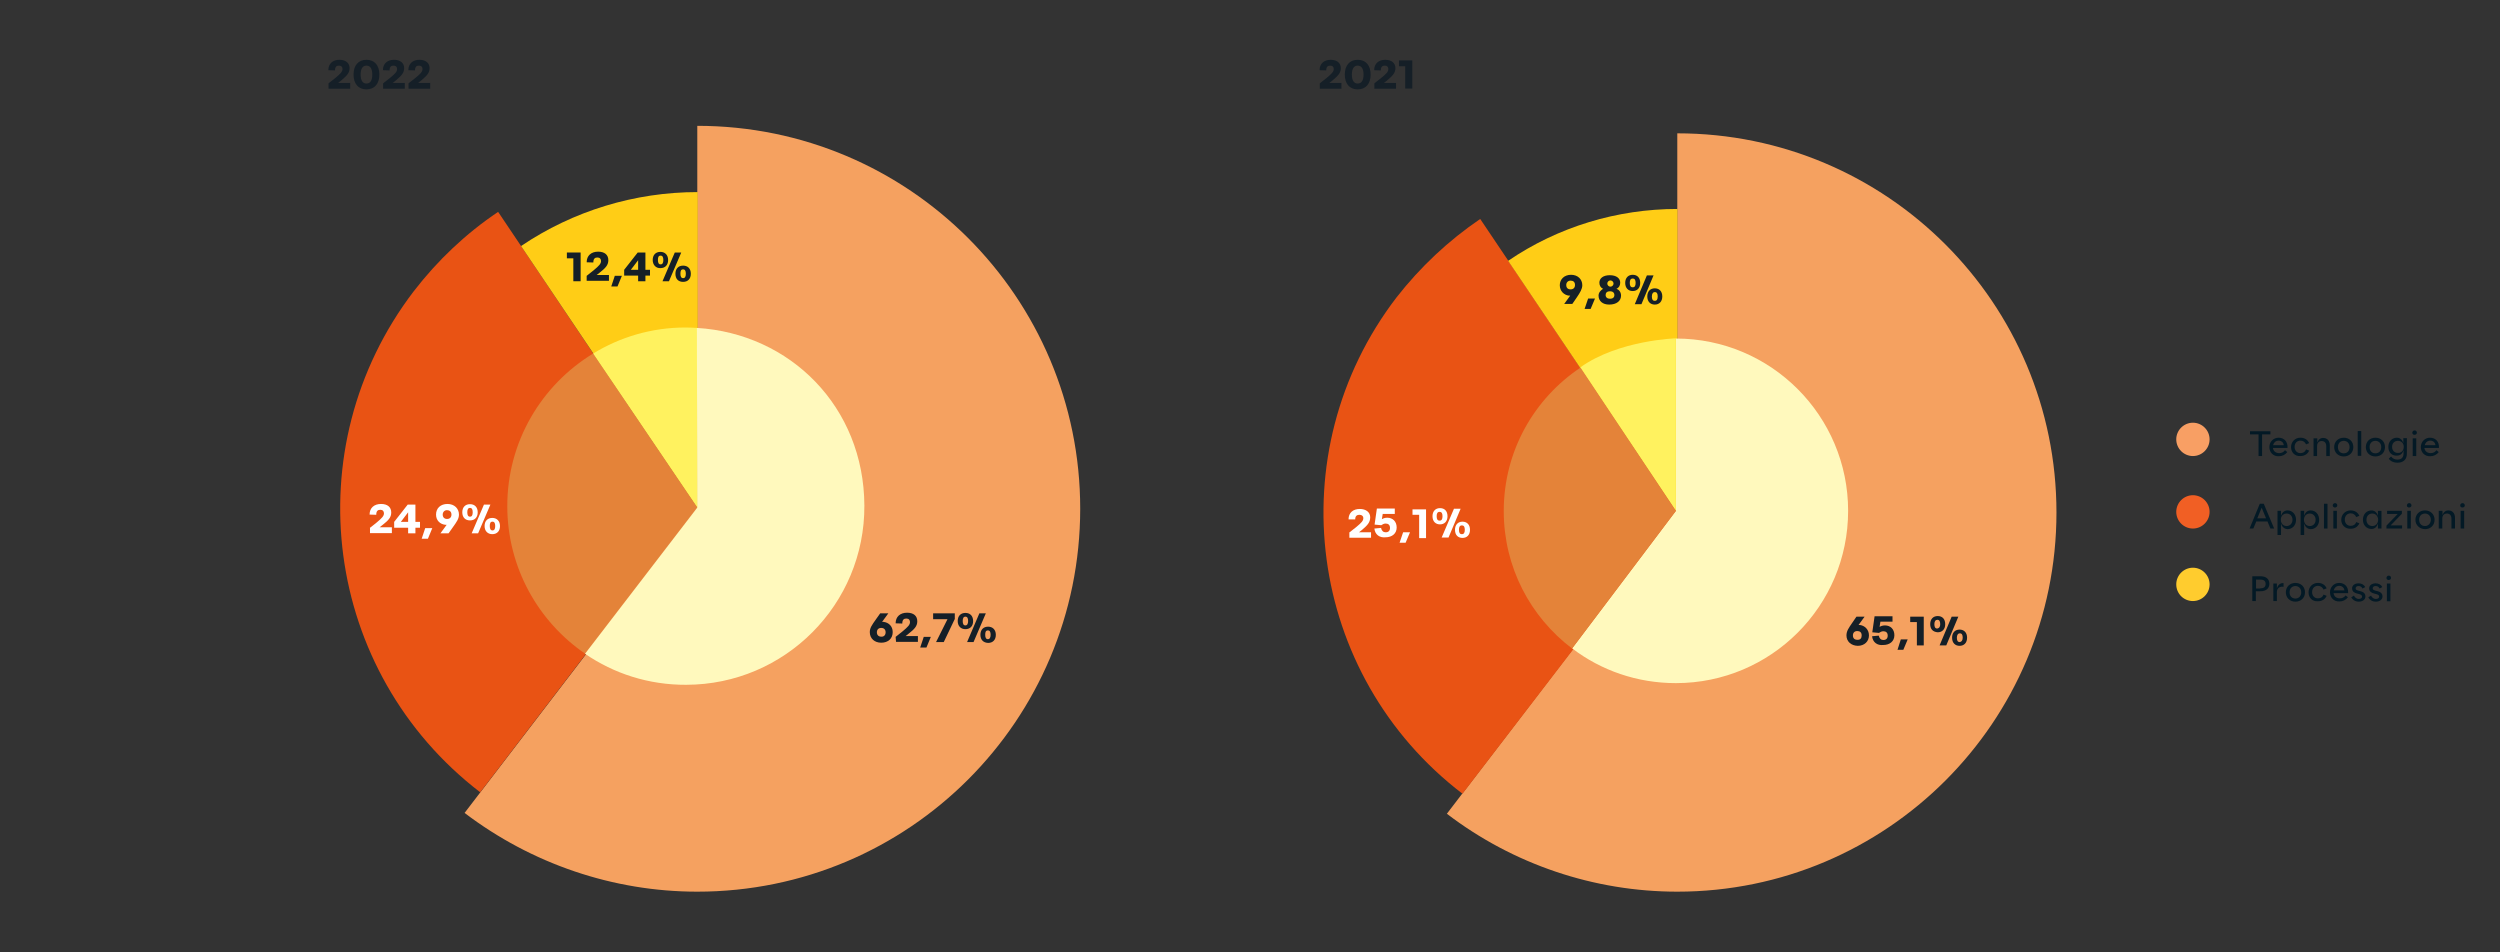 <?xml version="1.0" encoding="utf-8"?>
<!-- Generator: Adobe Illustrator 27.2.0, SVG Export Plug-In . SVG Version: 6.00 Build 0)  -->
<svg version="1.1" id="Livello_1" xmlns="http://www.w3.org/2000/svg" xmlns:xlink="http://www.w3.org/1999/xlink" x="0px" y="0px"
	 viewBox="0 0 1200 457.1" style="enable-background:new 0 0 1200 457.1;" xml:space="preserve">
<rect x="0" y="0" width="1200" height="457.1" fill="#333333" stroke="none"/>
<style type="text/css">
	.st0{display:none;}
	.st1{display:inline;}
	.st2{fill:none;stroke:#1D1D1B;stroke-width:1.1;}
	.st3{fill:#B1B1B1;}
	.st4{fill:#575756;}
	.st5{fill:#0090FF;}
	.st6{fill:#1D1D1B;}
	.st7{fill:#F5A160;}
	.st8{fill:#E95314;}
	.st9{fill:#FFCD16;}
	.st10{fill:#151F27;}
	.st11{fill:#FFFFFF;}
	.st12{fill:#E48339;}
	.st13{fill:#FFF25F;}
	.st14{fill:#FFF9BD;}
	.st15{clip-path:url(#SVGID_00000008109795482714976650000014000905395839809468_);fill:#F89F64;}
	.st16{fill:#031925;}
	.st17{clip-path:url(#SVGID_00000121965139389746575240000018336808884137475471_);fill:#F15F24;}
	.st18{clip-path:url(#SVGID_00000142173373499306871830000012807031816038386582_);fill:#FFCC2E;}
</style>
<g id="Ricavi_per_linee_di_business" class="st0">
	<g class="st1">
		<line class="st2" x1="286.8" y1="400.2" x2="473.2" y2="328.9"/>
		<line class="st2" x1="774.8" y1="400.2" x2="961.2" y2="328.9"/>
		<line class="st2" x1="286.1" y1="400.2" x2="244.7" y2="211.6"/>
		<line class="st2" x1="774.1" y1="400.2" x2="731.1" y2="211.8"/>
		<line class="st2" x1="286.2" y1="400.4" x2="161.1" y2="244.1"/>
		<line class="st2" x1="774.1" y1="400.4" x2="587.7" y2="328.4"/>
		<g>
			<path class="st3" d="M286.1,400.1V244.3c-31,0-58.9,8.3-84.8,25.1L286.1,400.1z"/>
			<path class="st4" d="M286.1,400.1L342,545.5c80.3-30.8,120.5-120.9,89.6-201.3c-23.7-61.7-79.4-100-145.4-100v155.9H286.1z"/>
			<path class="st5" d="M286.1,400.1l-84.8-130.7c-72.2,46.9-92.7,143.3-45.8,215.5c40.9,62.9,116.4,87.5,186.5,60.6L286.1,400.1z"
				/>
			<path class="st3" d="M774.2,399.1l-2.7-155.8c-27.5,0.5-51.4,7.1-75.2,20.9L774.2,399.1z"/>
			<path class="st4" d="M774.2,399.1l45.6,149c82.3-25.2,128.6-112.3,103.5-194.6c-20.5-67-81.7-111.5-151.8-110.3L774.2,399.1z"/>
			<path class="st5" d="M774.2,399.1l-77.9-135c-74.5,43-100.1,138.4-57,212.9c37.3,64.6,109.3,92.9,180.5,71.1L774.2,399.1z"/>
			<path class="st6" d="M263.6,201.5c-1.1,0-2-0.9-2-2.2s0.8-2.2,2-2.2s2,0.9,2,2.2S264.8,201.5,263.6,201.5 M255.7,193.6
				c-1.1,0-1.9-0.9-1.9-2.2s0.8-2.2,1.9-2.2s2,0.9,2,2.2C257.7,192.7,256.9,193.6,255.7,193.6 M263.6,202.9c2.2,0,3.6-1.6,3.6-3.6
				c0-2.1-1.5-3.7-3.6-3.7c-2.2,0-3.6,1.6-3.6,3.7C260,201.4,261.4,202.9,263.6,202.9 M255.8,202.7l9.4-14.7h-1.5l-9.4,14.7H255.8z
				 M255.7,195.1c2.2,0,3.6-1.6,3.6-3.6c0-2.1-1.4-3.7-3.6-3.7c-2.2,0-3.6,1.6-3.6,3.7C252.1,193.5,253.6,195.1,255.7,195.1
				 M244.7,200.6c-2.4,0-3.3-2.5-3.3-5.3s0.9-5.3,3.3-5.3c2.4,0,3.2,2.5,3.2,5.3S247.1,200.6,244.7,200.6 M244.7,202.9
				c4.1,0,5.9-3.9,5.9-7.6c0-3.7-1.7-7.6-5.9-7.6c-4.1,0-5.9,3.9-5.9,7.6S240.5,202.9,244.7,202.9 M237.4,201.8c0-1.3-0.8-2-1.7-2
				c-0.8,0-1.5,0.7-1.5,1.5s0.6,1.4,1.3,1.4c0.2,0,0.3,0,0.4-0.1c-0.1,0.7-0.9,1.7-1.6,2.1l1.1,0.9
				C236.6,204.7,237.4,203.4,237.4,201.8 M226.8,195.2c-1.6,0-3-0.8-3-2.6c0-1.2,1-2.6,2.9-2.6c2.3,0,3.1,1.8,3.3,3.4
				C229.3,194.5,228.1,195.2,226.8,195.2 M226.2,202.9c4.2,0,6.5-3.3,6.5-7.6c0-4.1-1.7-7.6-6.1-7.6c-3.3,0-5.4,2.2-5.4,4.9
				c0,3.1,2.3,4.7,4.9,4.7c1.7,0,3.3-1.1,3.9-2c0,0.1,0,0.3,0,0.4c0,2.4-1.2,4.8-3.9,4.8c-1.4,0-2.2-0.5-3-1.3l-1.2,2
				C223,202.3,224.4,202.9,226.2,202.9"/>
			<path class="st6" d="M750.3,204.5c-1.1,0-2-0.9-2-2.2s0.8-2.2,2-2.2c1.1,0,2,0.9,2,2.2C752.2,203.7,751.4,204.5,750.3,204.5
				 M742.4,196.7c-1.1,0-1.9-0.9-1.9-2.2s0.8-2.2,1.9-2.2c1.1,0,2,0.9,2,2.2C744.3,195.8,743.5,196.7,742.4,196.7 M750.3,206
				c2.2,0,3.6-1.6,3.6-3.6c0-2.1-1.5-3.7-3.6-3.7c-2.2,0-3.7,1.6-3.7,3.7C746.6,204.4,748.1,206,750.3,206 M742.4,205.7l9.4-14.7
				h-1.5l-9.4,14.7H742.4z M742.4,198.1c2.2,0,3.6-1.6,3.6-3.6c0-2.1-1.4-3.7-3.6-3.7c-2.2,0-3.7,1.6-3.7,3.7
				C738.7,196.5,740.2,198.1,742.4,198.1 M731.3,203.7c-2.4,0-3.3-2.5-3.3-5.3s0.9-5.3,3.3-5.3c2.4,0,3.2,2.5,3.2,5.3
				C734.6,201.2,733.7,203.7,731.3,203.7 M731.3,206c4.1,0,5.8-3.9,5.8-7.6c0-3.7-1.7-7.6-5.8-7.6s-5.9,3.9-5.9,7.6
				C725.5,202.1,727.2,206,731.3,206 M724,204.9c0-1.3-0.8-2-1.7-2c-0.8,0-1.5,0.7-1.5,1.5s0.6,1.4,1.3,1.4c0.2,0,0.3,0,0.4-0.1
				c-0.1,0.7-0.9,1.6-1.6,2.1l1.1,0.9C723.2,207.8,724,206.4,724,204.9 M713.1,203.7c-1.7,0-3-0.8-3-2.1c0-1.5,2.1-2.2,3-2.3
				c0.9,0.1,3,0.8,3,2.3C716.2,202.9,714.8,203.7,713.1,203.7 M713.1,197.1c-0.9-0.2-2.8-0.7-2.8-2s1.2-2,2.8-2s2.8,0.7,2.8,2
				C715.9,196.5,714,197,713.1,197.1 M713.1,206c3,0,5.6-1.4,5.6-4c0-1.8-1.5-3.2-3.3-3.8c1.7-0.5,3.1-1.6,3.1-3.5
				c0-2.7-2.8-3.8-5.4-3.8c-2.6,0-5.4,1.1-5.4,3.8c0,1.8,1.4,3,3.1,3.5c-1.8,0.6-3.3,1.9-3.3,3.8C707.5,204.6,710.1,206,713.1,206"
				/>
			<path class="st6" d="M186.9,235.6c-1.1,0-2-0.9-2-2.2s0.8-2.2,2-2.2c1.1,0,2,0.9,2,2.2C188.8,234.7,188,235.6,186.9,235.6
				 M179,227.7c-1.1,0-1.9-0.9-1.9-2.2s0.8-2.2,1.9-2.2c1.1,0,2,0.9,2,2.2C180.9,226.9,180.1,227.7,179,227.7 M186.9,237.1
				c2.2,0,3.7-1.6,3.7-3.6c0-2.1-1.5-3.7-3.7-3.7s-3.6,1.6-3.6,3.7C183.2,235.5,184.7,237.1,186.9,237.1 M179,236.8l9.4-14.7h-1.5
				l-9.4,14.7H179z M179,229.2c2.2,0,3.7-1.6,3.7-3.6c0-2.1-1.4-3.7-3.7-3.7c-2.2,0-3.6,1.6-3.6,3.7
				C175.3,227.6,176.8,229.2,179,229.2 M168.2,234.8c-1.7,0-3-0.8-3-2.1c0-1.5,2.1-2.2,3-2.3c0.9,0.1,3,0.8,3,2.3
				C171.2,234,169.8,234.8,168.2,234.8z M168.2,228.2c-0.9-0.2-2.8-0.7-2.8-2s1.2-2,2.8-2s2.8,0.7,2.8,2
				C170.9,227.5,169.1,228.1,168.2,228.2z M168.2,237.1c3,0,5.6-1.4,5.6-4c0-1.8-1.5-3.2-3.3-3.8c1.6-0.5,3.1-1.6,3.1-3.5
				c0-2.7-2.8-3.8-5.4-3.8c-2.6,0-5.4,1.1-5.4,3.8c0,1.8,1.4,3,3.1,3.5c-1.8,0.6-3.3,1.9-3.3,3.8
				C162.5,235.7,165.1,237.1,168.2,237.1 M160.6,236c0-1.3-0.8-2-1.7-2c-0.8,0-1.5,0.7-1.5,1.5s0.6,1.4,1.3,1.4c0.2,0,0.3,0,0.4-0.1
				c-0.1,0.7-0.9,1.6-1.6,2.1l1.1,0.9C159.7,238.9,160.6,237.5,160.6,236 M149.8,234.8c-2.2,0-3.1-1.9-3.3-3.4
				c0.7-1.1,2-1.7,3.2-1.7c1.6,0,3,0.8,3,2.6C152.8,233.4,151.7,234.8,149.8,234.8 M150,237.1c3.3,0,5.4-2.2,5.4-4.9
				c0-3.1-2.3-4.7-4.9-4.7c-1.7,0-3.3,1.1-3.9,2.1v-0.4c0-2.6,1.4-4.9,3.9-4.9c1.4,0,2.2,0.5,3,1.3l1.2-1.9c-1-1-2.4-1.6-4.2-1.6
				c-4.2,0-6.5,3.4-6.5,7.6C143.9,233.6,145.6,237.1,150,237.1 M137.8,231.2h-4.5l4.5-6.8V231.2z M140.4,236.8v-3.3h2v-2.3h-2v-9.1
				h-3.5l-6,9.3v2.1h7v3.3H140.4z"/>
			<path class="st6" d="M993.2,321.1c-1.1,0-2-0.9-2-2.2c0-1.3,0.8-2.2,2-2.2c1.1,0,2,0.9,2,2.2S994.4,321.1,993.2,321.1
				 M985.3,313.2c-1.1,0-1.9-0.9-1.9-2.2c0-1.3,0.8-2.2,1.9-2.2c1.1,0,2,0.9,2,2.2C987.3,312.3,986.5,313.2,985.3,313.2
				 M993.2,322.5c2.2,0,3.7-1.6,3.7-3.6c0-2.1-1.5-3.7-3.7-3.7s-3.6,1.6-3.6,3.7C989.6,320.9,991.1,322.5,993.2,322.5 M985.4,322.3
				l9.4-14.7h-1.5l-9.4,14.7H985.4z M985.3,314.7c2.2,0,3.7-1.6,3.7-3.6c0-2.1-1.4-3.7-3.7-3.7c-2.2,0-3.6,1.6-3.6,3.7
				C981.7,313.1,983.2,314.7,985.3,314.7 M974.5,322.5c3.4,0,5.5-1.8,5.5-4.3c0-2.3-2-3.4-3.4-3.6c1.5-0.2,3.2-1.4,3.2-3.4
				c0-2.4-2.1-3.9-5.3-3.9c-2.4,0-4.2,1-5.4,2.3l1.3,1.6c1.1-1.1,2.3-1.6,3.8-1.6c1.6,0,3,0.7,3,2s-1.3,1.9-3,1.9
				c-0.6,0-1.4,0-1.7,0v2.3c0.2,0,1.1,0,1.7,0c2.1,0,3.3,0.6,3.3,2.1c0,1.3-1.1,2.2-3.1,2.2c-1.6,0-3.1-0.7-4-1.8L969,320
				C970,321.5,971.9,322.5,974.5,322.5 M967.4,321.4c0-1.3-0.8-2-1.7-2c-0.8,0-1.5,0.7-1.5,1.5s0.6,1.4,1.3,1.4c0.2,0,0.3,0,0.4-0.1
				c-0.1,0.7-0.9,1.6-1.6,2.1l1.1,0.9C966.6,324.3,967.4,322.9,967.4,321.4 M956.5,322.5c3.3,0,5.6-1.9,5.6-5c0-3-2.2-4.7-4.7-4.7
				c-1.4,0-2.6,0.6-3.3,1.3v-4.2h7v-2.3h-9.6v8.2l1.8,0.5c0.9-0.9,2-1.3,3.2-1.3c1.8,0,3,1,3,2.6c0,1.5-1.1,2.6-3,2.6
				c-1.6,0-3-0.6-3.9-1.8l-1.5,1.8C952.3,321.6,954,322.5,956.5,322.5 M944.7,316.7h-4.5l4.5-6.8V316.7z M947.3,322.3V319h2v-2.3h-2
				v-9.1h-3.5l-6,9.3v2.1h7v3.3H947.3z"/>
			<path class="st6" d="M503.4,314.8c-1.1,0-2-0.9-2-2.2c0-1.3,0.8-2.2,2-2.2c1.1,0,2,0.9,2,2.2S504.5,314.8,503.4,314.8
				 M495.5,306.9c-1.1,0-1.9-0.9-1.9-2.2c0-1.3,0.8-2.2,1.9-2.2s2,0.9,2,2.2C497.5,306.1,496.6,306.9,495.5,306.9 M503.4,316.3
				c2.2,0,3.7-1.6,3.7-3.6c0-2.1-1.5-3.7-3.7-3.7s-3.6,1.6-3.6,3.7C499.7,314.7,501.2,316.3,503.4,316.3 M495.5,316l9.4-14.7h-1.5
				L494,316H495.5z M495.5,308.4c2.2,0,3.7-1.6,3.7-3.6c0-2.1-1.4-3.7-3.7-3.7c-2.2,0-3.6,1.6-3.6,3.7
				C491.8,306.8,493.3,308.4,495.5,308.4 M489.9,316v-2.3h-6.5c3.9-3,6.4-5.4,6.4-8.1c0-2.9-2.5-4.5-5.3-4.5c-2.1,0-4.1,0.8-5.4,2.4
				l1.5,1.7c0.9-1.1,2.2-1.7,4-1.7c1.3,0,2.7,0.7,2.7,2.2c0,2.1-2.2,4-7.9,8.3v2H489.9z M477.1,315.2c0-1.3-0.8-2-1.7-2
				c-0.8,0-1.5,0.7-1.5,1.5s0.6,1.4,1.3,1.4c0.2,0,0.3,0,0.4-0.1c-0.1,0.7-0.9,1.6-1.6,2.1l1.1,0.9
				C476.3,318.1,477.1,316.7,477.1,315.2 M467.6,310.4h-4.5l4.5-6.8V310.4z M470.2,316v-3.3h2v-2.3h-2v-9.1h-3.5l-6,9.3v2.1h7v3.3
				H470.2z M454.8,310.4h-4.5l4.5-6.8V310.4z M457.4,316v-3.3h2v-2.3h-2v-9.1h-3.5l-6,9.3v2.1h7v3.3H457.4z"/>
			<path class="st6" d="M614.4,314.3c-1.1,0-2-0.9-2-2.2c0-1.3,0.8-2.2,2-2.2c1.1,0,2,0.9,2,2.2
				C616.3,313.5,615.5,314.3,614.4,314.3 M606.5,306.5c-1.1,0-1.9-0.9-1.9-2.2c0-1.3,0.8-2.2,1.9-2.2c1.1,0,2,0.9,2,2.2
				C608.4,305.6,607.6,306.5,606.5,306.5 M614.4,315.8c2.2,0,3.7-1.6,3.7-3.6c0-2.1-1.5-3.7-3.7-3.7s-3.6,1.6-3.6,3.7
				C610.7,314.2,612.2,315.8,614.4,315.8 M606.5,315.5l9.4-14.7h-1.5l-9.4,14.7H606.5z M606.5,307.9c2.2,0,3.7-1.6,3.7-3.6
				c0-2.1-1.4-3.7-3.7-3.7c-2.2,0-3.6,1.6-3.6,3.7C602.8,306.4,604.3,307.9,606.5,307.9 M596,315.5l5.7-12.9v-1.8h-10.6v2.3h7.6
				l-5.5,12.4H596z M591,314.7c0-1.3-0.8-2-1.7-2c-0.8,0-1.5,0.7-1.5,1.5s0.6,1.4,1.3,1.4c0.2,0,0.3,0,0.4-0.1
				c-0.1,0.7-0.9,1.7-1.6,2.1l1.1,0.9C590.2,317.6,591,316.2,591,314.7 M580.2,313.5c-2.2,0-3.1-1.9-3.3-3.4c0.7-1.1,2-1.7,3.2-1.7
				c1.6,0,3,0.8,3,2.6C583.2,312.1,582.2,313.5,580.2,313.5 M580.4,315.8c3.3,0,5.4-2.2,5.4-4.9c0-3.1-2.3-4.7-4.9-4.7
				c-1.7,0-3.3,1.1-3.9,2.1v-0.4c0-2.6,1.4-4.9,3.9-4.9c1.4,0,2.2,0.5,3,1.3l1.2-1.9c-1-1-2.4-1.6-4.2-1.6c-4.2,0-6.5,3.4-6.5,7.6
				C574.3,312.3,576.1,315.8,580.4,315.8 M568.3,310h-4.5l4.5-6.8V310z M570.8,315.5v-3.3h2V310h-2v-9.1h-3.5l-6,9.3v2.1h7v3.3
				L570.8,315.5L570.8,315.5z"/>
			<path class="st5" d="M173,129c3.5,0,5.9-2,5.9-5.1c0-3-2.2-4.8-4.7-4.8c-1.3,0-2.5,0.5-3.2,1.2v-3.6h7V114h-10.1v8.4l2.2,0.6
				c0.9-0.8,1.9-1.2,3.1-1.2c1.7,0,2.6,0.9,2.6,2.2c0,1.2-1,2.2-2.7,2.2c-1.5,0-2.9-0.6-3.9-1.6l-1.7,2.2
				C168.6,128.1,170.4,129,173,129 M164.8,128.7V114H162l-4.6,4.6l1.8,1.9l2.4-2.5v10.6L164.8,128.7L164.8,128.7z M150.4,126.2
				c-2.1,0-2.9-2.1-2.9-4.8c0-2.7,0.8-4.8,2.9-4.8c2.1,0,2.9,2.1,2.9,4.8C153.2,124.1,152.5,126.2,150.4,126.2 M150.4,129
				c4.2,0,6.1-3.8,6.1-7.6c0-3.8-1.9-7.6-6.1-7.6c-4.2,0-6.1,3.8-6.1,7.6C144.3,125.2,146.2,129,150.4,129 M142.4,128.7V126h-6
				c3.8-2.8,5.9-5,5.9-7.5c0-2.9-2.5-4.7-5.6-4.7c-2,0-4.2,0.7-5.7,2.4l1.8,2.1c1-1,2.3-1.7,3.9-1.7c1.2,0,2.4,0.6,2.4,1.9
				c0,1.8-1.8,3.3-7.8,7.7v2.5L142.4,128.7L142.4,128.7z"/>
			<path class="st5" d="M661.8,122.9h-4l4-6.1V122.9z M664.9,128.7v-3h1.9V123h-1.9v-9h-4.3l-5.8,9.2v2.5h7v3H664.9z M652.8,128.7
				V114H650l-4.6,4.6l1.8,1.9l2.4-2.5v10.6L652.8,128.7L652.8,128.7z M638.3,126.2c-2.1,0-2.9-2.1-2.9-4.8c0-2.7,0.8-4.8,2.9-4.8
				c2.1,0,2.9,2.1,2.9,4.8S640.4,126.2,638.3,126.2 M638.3,129c4.2,0,6.1-3.8,6.1-7.6c0-3.8-1.9-7.6-6.1-7.6c-4.2,0-6.1,3.8-6.1,7.6
				C632.3,125.2,634.1,129,638.3,129 M630.4,128.7V126h-6c3.8-2.8,5.9-5,5.9-7.5c0-2.9-2.5-4.7-5.6-4.7c-2,0-4.2,0.7-5.7,2.4
				l1.8,2.1c1-1,2.3-1.7,3.9-1.7c1.2,0,2.4,0.6,2.4,1.9c0,1.8-1.8,3.3-7.8,7.7v2.5L630.4,128.7L630.4,128.7z"/>
			<path class="st6" d="M1028.9,571.2h-2.8v10.6h2.8V571.2z M1027.5,570.1c0.9,0,1.7-0.7,1.7-1.7c0-0.9-0.7-1.7-1.7-1.7
				c-0.9,0-1.6,0.7-1.6,1.7C1025.8,569.3,1026.6,570.1,1027.5,570.1 M1019.4,582.1c2.9,0,4.6-1.4,4.6-3.4c0-4.3-6.3-3-6.3-4.5
				c0-0.6,0.7-1,1.7-1c1.3,0,2.5,0.6,3.1,1.2l1.1-2c-1.1-0.8-2.5-1.4-4.3-1.4c-2.8,0-4.4,1.6-4.4,3.3c0,4.2,6.3,2.8,6.3,4.5
				c0,0.7-0.6,1.1-1.8,1.1c-1.3,0-2.9-0.7-3.7-1.5l-1.2,2C1015.8,581.5,1017.6,582.1,1019.4,582.1 M1008.9,582.1
				c2.9,0,4.6-1.4,4.6-3.4c0-4.3-6.3-3-6.3-4.5c0-0.6,0.7-1,1.7-1c1.3,0,2.5,0.6,3.1,1.2l1.1-2c-1.1-0.8-2.5-1.4-4.3-1.4
				c-2.8,0-4.4,1.6-4.4,3.3c0,4.2,6.3,2.8,6.3,4.5c0,0.7-0.6,1.1-1.8,1.1c-1.3,0-2.9-0.7-3.7-1.5l-1.2,2
				C1005.3,581.5,1007.1,582.1,1008.9,582.1 M1000.4,575.5h-5.2c0.1-1.1,0.9-2.3,2.6-2.3C999.6,573.3,1000.3,574.5,1000.4,575.5
				 M997.9,582.1c1.7,0,3.3-0.5,4.4-1.5l-1.3-1.8c-0.7,0.7-1.9,1-2.8,1c-1.8,0-2.9-1.1-3.1-2.4h7.9v-0.7c0-3.5-2.1-5.8-5.3-5.8
				s-5.5,2.5-5.5,5.6C992.3,580,994.7,582.1,997.9,582.1 M986.9,582.1c2.2,0,3.5-1,4.2-1.9l-1.8-1.7c-0.5,0.7-1.3,1.2-2.2,1.2
				c-1.7,0-2.9-1.3-2.9-3.1c0-1.9,1.2-3.1,2.9-3.1c1,0,1.7,0.4,2.2,1.1l1.8-1.7c-0.7-1-2-1.9-4.2-1.9c-3.3,0-5.6,2.3-5.6,5.6
				C981.3,579.8,983.7,582.1,986.9,582.1 M974.2,579.6c-1.7,0-2.7-1.4-2.7-3.1c0-1.7,1-3.1,2.7-3.1c1.8,0,2.7,1.4,2.7,3.1
				C977,578.2,976,579.6,974.2,579.6 M974.2,582.1c3.5,0,5.6-2.6,5.6-5.6s-2.1-5.6-5.6-5.6s-5.6,2.5-5.6,5.6
				C968.6,579.6,970.7,582.1,974.2,582.1 M964.2,581.9v-7c0.5-0.7,1.7-1.2,2.6-1.2c0.3,0,0.6,0,0.8,0.1V571c-1.3,0-2.6,0.8-3.4,1.7
				v-1.4h-2.8v10.6L964.2,581.9L964.2,581.9z M954.1,573.9h-3.3V570h3.3c1.2,0,2.2,0.7,2.2,2C956.3,573.1,955.4,573.9,954.1,573.9
				 M950.8,581.9v-5.2h3.7c3.2,0,4.9-2.2,4.9-4.7c0-2.6-1.7-4.7-4.9-4.7h-6.9V582L950.8,581.9L950.8,581.9z"/>
			<path class="st6" d="M1066.7,536h-2.8v10.6h2.8V536z M1065.3,534.9c0.9,0,1.7-0.7,1.7-1.7c0-0.9-0.7-1.6-1.7-1.6
				c-0.9,0-1.7,0.7-1.7,1.6C1063.6,534.1,1064.4,534.9,1065.3,534.9 M1061.1,546.7v-7.5c0-2.1-1.1-3.4-3.5-3.4c-1.7,0-3,0.8-3.7,1.6
				V536h-2.8v10.6h2.8v-7.2c0.5-0.6,1.3-1.2,2.4-1.2c1.2,0,2,0.5,2,2v6.4h2.8L1061.1,546.7L1061.1,546.7z M1043.4,544.4
				c-1.7,0-2.7-1.4-2.7-3.1c0-1.7,1-3.1,2.7-3.1c1.8,0,2.7,1.4,2.7,3.1C1046.2,543,1045.2,544.4,1043.4,544.4 M1043.4,546.9
				c3.5,0,5.6-2.6,5.6-5.6s-2.1-5.6-5.6-5.6s-5.6,2.5-5.6,5.6S1039.9,546.9,1043.4,546.9 M1035.7,536h-2.8v10.6h2.8V536z
				 M1034.3,534.9c0.9,0,1.7-0.7,1.7-1.7c0-0.9-0.7-1.6-1.7-1.6c-0.9,0-1.6,0.7-1.6,1.6C1032.7,534.1,1033.4,534.9,1034.3,534.9
				 M1030.6,546.7v-2.4h-5l4.9-6.2v-2h-8.6v2.4h4.8l-4.8,6.1v2.1L1030.6,546.7L1030.6,546.7z M1014.6,545c-1.1,0-2-0.6-2-1.6
				s0.9-1.6,2-1.6c0.9,0,1.8,0.3,2.2,0.9v1.3C1016.4,544.7,1015.5,545,1014.6,545 M1019.7,546.7v-6.9c0-3.1-2.2-4-4.7-4
				c-1.7,0-3.3,0.5-4.6,1.7l1.1,2c0.9-0.8,1.9-1.3,3.1-1.3c1.4,0,2.3,0.7,2.3,1.8v1.3c-0.7-0.8-1.9-1.3-3.4-1.3
				c-1.7,0-3.7,0.9-3.7,3.4c0,2.4,2,3.5,3.7,3.5c1.4,0,2.6-0.5,3.4-1.4v1.1h2.8L1019.7,546.7L1019.7,546.7z M1004.4,546.9
				c2.2,0,3.5-1,4.2-1.9l-1.8-1.7c-0.5,0.7-1.3,1.2-2.2,1.2c-1.7,0-2.9-1.3-2.9-3.1c0-1.9,1.2-3.1,2.9-3.1c1,0,1.7,0.4,2.2,1.1
				l1.8-1.7c-0.7-1-2-1.9-4.2-1.9c-3.3,0-5.6,2.3-5.6,5.6C998.8,544.6,1001.2,546.9,1004.4,546.9 M996.7,536h-2.8v10.6h2.8V536z
				 M995.3,534.9c0.9,0,1.7-0.7,1.7-1.7c0-0.9-0.7-1.6-1.7-1.6c-0.9,0-1.6,0.7-1.6,1.6S994.4,534.9,995.3,534.9 M991.1,532h-2.8
				v14.7h2.8V532z M980.7,544.4c-0.9,0-1.9-0.6-2.4-1.2v-3.7c0.5-0.7,1.5-1.2,2.4-1.2c1.6,0,2.7,1.3,2.7,3.1
				C983.4,543.2,982.3,544.4,980.7,544.4 M981.6,546.9c2.7,0,4.7-2,4.7-5.6c0-3.5-2-5.6-4.7-5.6c-1.3,0-2.5,0.6-3.3,1.6V536h-2.8
				v14.7h2.8v-5.4C979.2,546.4,980.3,546.9,981.6,546.9 M967.9,544.4c-0.9,0-1.9-0.6-2.4-1.2v-3.7c0.5-0.7,1.5-1.2,2.4-1.2
				c1.6,0,2.7,1.3,2.7,3.1C970.6,543.2,969.5,544.4,967.9,544.4 M968.8,546.9c2.7,0,4.7-2,4.7-5.6c0-3.5-2-5.6-4.7-5.6
				c-1.3,0-2.5,0.6-3.3,1.6V536h-2.8v14.7h2.8v-5.4C966.4,546.4,967.5,546.9,968.8,546.9 M956.1,541.4h-4.6l2.3-6.3L956.1,541.4z
				 M961.4,546.7l-5.7-14.7h-3.9l-5.7,14.7h3.5l0.9-2.5h6.3l0.9,2.5H961.4z"/>
			<path class="st6" d="M1050.9,505.1h-5.2c0.1-1.1,0.9-2.3,2.6-2.3C1050.1,502.9,1050.9,504.1,1050.9,505.1 M1048.5,511.7
				c1.7,0,3.3-0.5,4.4-1.5l-1.3-1.8c-0.7,0.7-1.9,1-2.8,1c-1.8,0-2.9-1.1-3.1-2.4h7.9v-0.7c0-3.5-2.1-5.8-5.3-5.8
				c-3.2,0-5.5,2.5-5.5,5.6C1042.8,509.6,1045.2,511.7,1048.5,511.7 M1040.7,500.8h-2.8v10.6h2.8V500.8z M1039.3,499.7
				c0.9,0,1.7-0.7,1.7-1.7c0-0.9-0.7-1.6-1.7-1.6c-0.9,0-1.6,0.7-1.6,1.6C1037.7,498.9,1038.4,499.7,1039.3,499.7 M1030,508.9
				c-1.6,0-2.7-1.1-2.7-2.9s1.1-2.9,2.7-2.9c0.9,0,1.9,0.5,2.4,1.2v3.5C1031.9,508.4,1030.9,508.9,1030,508.9 M1029.4,515.8
				c2.6,0,5.7-1,5.7-5v-9.9h-2.8v1.4c-0.9-1.1-2-1.6-3.3-1.6c-2.7,0-4.7,1.9-4.7,5.4s2,5.4,4.7,5.4c1.3,0,2.5-0.6,3.3-1.6v1
				c0,2.2-1.6,2.7-3,2.7c-1.3,0-2.5-0.4-3.3-1.3l-1.3,2C1026.2,515.4,1027.6,515.8,1029.4,515.8 M1017.3,509.2
				c-1.7,0-2.7-1.4-2.7-3.1s1-3.1,2.7-3.1c1.8,0,2.7,1.4,2.7,3.1C1020.1,507.8,1019.1,509.2,1017.3,509.2 M1017.3,511.7
				c3.5,0,5.6-2.6,5.6-5.6s-2.1-5.6-5.6-5.6s-5.6,2.5-5.6,5.6S1013.8,511.7,1017.3,511.7 M1009.6,496.8h-2.8v14.7h2.8V496.8z
				 M999.1,509.2c-1.7,0-2.7-1.4-2.7-3.1s1-3.1,2.7-3.1c1.8,0,2.7,1.4,2.7,3.1C1001.8,507.8,1000.9,509.2,999.1,509.2 M999.1,511.7
				c3.5,0,5.6-2.6,5.6-5.6s-2.1-5.6-5.6-5.6s-5.6,2.5-5.6,5.6S995.6,511.7,999.1,511.7 M991.4,511.5V504c0-2.1-1.1-3.4-3.5-3.4
				c-1.7,0-3,0.8-3.7,1.6v-1.4h-2.8v10.6h2.8v-7.2c0.5-0.6,1.3-1.2,2.4-1.2c1.2,0,2,0.5,2,2v6.4h2.8V511.5z M975.4,511.7
				c2.2,0,3.5-1,4.2-1.9l-1.8-1.7c-0.5,0.7-1.3,1.2-2.2,1.2c-1.7,0-2.9-1.3-2.9-3.1c0-1.9,1.2-3.1,2.9-3.1c1,0,1.7,0.4,2.2,1.1
				l1.8-1.7c-0.7-1-2-1.9-4.2-1.9c-3.3,0-5.6,2.3-5.6,5.6C969.8,509.4,972.2,511.7,975.4,511.7 M965.8,505.1h-5.2
				c0.1-1.1,0.9-2.3,2.6-2.3C965,502.9,965.7,504.1,965.8,505.1 M963.3,511.7c1.7,0,3.3-0.5,4.4-1.5l-1.3-1.8c-0.7,0.7-1.9,1-2.8,1
				c-1.8,0-2.9-1.1-3.1-2.4h7.9v-0.7c0-3.5-2.1-5.8-5.3-5.8s-5.5,2.5-5.5,5.6C957.6,509.6,960.1,511.7,963.3,511.7 M954.2,511.5
				v-11.9h4.3v-2.7h-11.7v2.7h4.3v11.9H954.2z"/>
			<path class="st5" d="M925.3,511.5c4.2,0,7.6-3.4,7.6-7.6s-3.4-7.6-7.6-7.6c-4.2,0-7.6,3.4-7.6,7.6S921.1,511.5,925.3,511.5"/>
			<path class="st4" d="M925.3,546.7c4.2,0,7.6-3.4,7.6-7.6c0-4.2-3.4-7.6-7.6-7.6c-4.2,0-7.6,3.4-7.6,7.6S921.1,546.7,925.3,546.7"
				/>
			<path class="st3" d="M925.3,581.9c4.2,0,7.6-3.4,7.6-7.6c0-4.2-3.4-7.6-7.6-7.6c-4.2,0-7.6,3.4-7.6,7.6S921.1,581.9,925.3,581.9"
				/>
			<path class="st6" d="M540.9,571.2h-2.8v10.6h2.8V571.2z M539.5,570.1c0.9,0,1.7-0.7,1.7-1.7c0-0.9-0.7-1.7-1.7-1.7
				c-0.9,0-1.6,0.7-1.6,1.7C537.9,569.3,538.6,570.1,539.5,570.1 M531.5,582.1c2.9,0,4.6-1.4,4.6-3.4c0-4.3-6.3-3-6.3-4.5
				c0-0.6,0.7-1,1.7-1c1.3,0,2.5,0.6,3.1,1.2l1.1-2c-1.1-0.8-2.5-1.4-4.3-1.4c-2.8,0-4.4,1.6-4.4,3.3c0,4.2,6.3,2.8,6.3,4.5
				c0,0.7-0.6,1.1-1.8,1.1c-1.3,0-2.9-0.7-3.7-1.5l-1.2,2C527.8,581.5,529.6,582.1,531.5,582.1 M521,582.1c2.9,0,4.6-1.4,4.6-3.4
				c0-4.3-6.3-3-6.3-4.5c0-0.6,0.7-1,1.7-1c1.3,0,2.5,0.6,3.1,1.2l1.1-2c-1.1-0.8-2.5-1.4-4.3-1.4c-2.8,0-4.4,1.6-4.4,3.3
				c0,4.2,6.3,2.8,6.3,4.5c0,0.7-0.6,1.1-1.8,1.1c-1.3,0-2.9-0.7-3.7-1.5l-1.2,2C517.3,581.5,519.1,582.1,521,582.1 M512.4,575.5
				h-5.2c0.1-1.1,0.9-2.3,2.6-2.3C511.6,573.3,512.3,574.5,512.4,575.5 M510,582.1c1.7,0,3.3-0.5,4.4-1.5l-1.3-1.8
				c-0.7,0.7-1.9,1-2.8,1c-1.8,0-2.9-1.1-3.1-2.4h7.9v-0.7c0-3.5-2.1-5.8-5.3-5.8s-5.5,2.5-5.5,5.6C504.3,580,506.7,582.1,510,582.1
				 M498.9,582.1c2.2,0,3.5-1,4.2-1.9l-1.8-1.7c-0.5,0.7-1.3,1.2-2.2,1.2c-1.7,0-2.9-1.3-2.9-3.1c0-1.9,1.2-3.1,2.9-3.1
				c1,0,1.7,0.4,2.2,1.1l1.8-1.7c-0.7-1-2-1.9-4.2-1.9c-3.3,0-5.6,2.3-5.6,5.6C493.3,579.8,495.7,582.1,498.9,582.1 M486.3,579.6
				c-1.7,0-2.7-1.4-2.7-3.1c0-1.7,1-3.1,2.7-3.1c1.8,0,2.7,1.4,2.7,3.1C489,578.2,488,579.6,486.3,579.6 M486.3,582.1
				c3.5,0,5.6-2.6,5.6-5.6s-2.1-5.6-5.6-5.6s-5.6,2.5-5.6,5.6C480.7,579.6,482.8,582.1,486.3,582.1 M476.2,581.9v-7
				c0.5-0.7,1.7-1.2,2.6-1.2c0.3,0,0.6,0,0.8,0.1V571c-1.3,0-2.6,0.8-3.4,1.7v-1.4h-2.8v10.6L476.2,581.9L476.2,581.9z M466.2,573.9
				h-3.3V570h3.3c1.2,0,2.2,0.7,2.2,2C468.3,573.1,467.4,573.9,466.2,573.9 M462.9,581.9v-5.2h3.7c3.2,0,4.9-2.2,4.9-4.7
				c0-2.6-1.7-4.7-4.9-4.7h-6.9V582L462.9,581.9L462.9,581.9z"/>
			<path class="st6" d="M578.7,536h-2.8v10.6h2.8V536z M577.3,534.9c0.9,0,1.7-0.7,1.7-1.7c0-0.9-0.7-1.6-1.7-1.6
				c-0.9,0-1.7,0.7-1.7,1.6S576.4,534.9,577.3,534.9 M573.2,546.7v-7.5c0-2.1-1.1-3.4-3.5-3.4c-1.7,0-3,0.8-3.7,1.6V536h-2.8v10.6
				h2.8v-7.2c0.5-0.6,1.3-1.2,2.4-1.2c1.2,0,2,0.5,2,2v6.4h2.8V546.7z M555.5,544.4c-1.7,0-2.7-1.4-2.7-3.1c0-1.7,1-3.1,2.7-3.1
				c1.8,0,2.7,1.4,2.7,3.1S557.2,544.4,555.5,544.4 M555.5,546.9c3.5,0,5.6-2.6,5.6-5.6s-2.1-5.6-5.6-5.6s-5.6,2.5-5.6,5.6
				C549.8,544.4,552,546.9,555.5,546.9 M547.8,536H545v10.6h2.8V536z M546.3,534.9c0.9,0,1.7-0.7,1.7-1.7c0-0.9-0.7-1.6-1.7-1.6
				c-0.9,0-1.6,0.7-1.6,1.6S545.4,534.9,546.3,534.9 M542.6,546.7v-2.4h-5l4.9-6.2v-2H534v2.4h4.8l-4.8,6.1v2.1L542.6,546.7
				L542.6,546.7z M526.6,545c-1.1,0-2-0.6-2-1.6s0.9-1.6,2-1.6c0.9,0,1.8,0.3,2.2,0.9v1.3C528.4,544.7,527.5,545,526.6,545
				 M531.7,546.7v-6.9c0-3.1-2.2-4-4.7-4c-1.7,0-3.3,0.5-4.6,1.7l1.1,2c0.9-0.8,1.9-1.3,3.1-1.3c1.4,0,2.3,0.7,2.3,1.8v1.3
				c-0.7-0.8-1.9-1.3-3.4-1.3c-1.7,0-3.7,0.9-3.7,3.4c0,2.4,2,3.5,3.7,3.5c1.4,0,2.6-0.5,3.4-1.4v1.1h2.8L531.7,546.7L531.7,546.7z
				 M516.4,546.9c2.2,0,3.5-1,4.2-1.9l-1.8-1.7c-0.5,0.7-1.3,1.2-2.2,1.2c-1.7,0-2.9-1.3-2.9-3.1c0-1.9,1.2-3.1,2.9-3.1
				c1,0,1.7,0.4,2.2,1.1l1.8-1.7c-0.7-1-2-1.9-4.2-1.9c-3.3,0-5.6,2.3-5.6,5.6C510.8,544.6,513.2,546.9,516.4,546.9 M508.7,536h-2.8
				v10.6h2.8V536z M507.3,534.9c0.9,0,1.7-0.7,1.7-1.7c0-0.9-0.7-1.6-1.7-1.6c-0.9,0-1.6,0.7-1.6,1.6
				C505.7,534.1,506.4,534.9,507.3,534.9 M503.2,532h-2.8v14.7h2.8V532z M492.7,544.4c-0.9,0-1.9-0.6-2.4-1.2v-3.7
				c0.5-0.7,1.5-1.2,2.4-1.2c1.6,0,2.7,1.3,2.7,3.1C495.4,543.2,494.3,544.4,492.7,544.4 M493.6,546.9c2.7,0,4.7-2,4.7-5.6
				c0-3.5-2-5.6-4.7-5.6c-1.3,0-2.5,0.6-3.3,1.6V536h-2.8v14.7h2.8v-5.4C491.2,546.4,492.4,546.9,493.6,546.9 M479.9,544.4
				c-0.9,0-1.9-0.6-2.4-1.2v-3.7c0.5-0.7,1.5-1.2,2.4-1.2c1.6,0,2.7,1.3,2.7,3.1C482.6,543.2,481.5,544.4,479.9,544.4 M480.8,546.9
				c2.7,0,4.7-2,4.7-5.6c0-3.5-2-5.6-4.7-5.6c-1.3,0-2.5,0.6-3.3,1.6V536h-2.8v14.7h2.8v-5.4C478.4,546.4,479.5,546.9,480.8,546.9
				 M468.1,541.4h-4.6l2.3-6.3L468.1,541.4z M473.4,546.7l-5.7-14.7h-3.9l-5.7,14.7h3.5l0.9-2.5h6.3l0.9,2.5H473.4z"/>
			<path class="st6" d="M563,505.1h-5.2c0.1-1.1,0.9-2.3,2.6-2.3C562.2,502.9,562.9,504.1,563,505.1 M560.5,511.7
				c1.6,0,3.3-0.5,4.4-1.5l-1.3-1.8c-0.7,0.7-1.9,1-2.8,1c-1.8,0-2.9-1.1-3.1-2.4h7.9v-0.7c0-3.5-2.1-5.8-5.3-5.8s-5.5,2.5-5.5,5.6
				C554.8,509.6,557.3,511.7,560.5,511.7 M552.7,500.8h-2.8v10.6h2.8V500.8z M551.3,499.7c0.9,0,1.7-0.7,1.7-1.7
				c0-0.9-0.7-1.6-1.7-1.6c-0.9,0-1.6,0.7-1.6,1.6S550.4,499.7,551.3,499.7 M542,508.9c-1.6,0-2.7-1.1-2.7-2.9s1.1-2.9,2.7-2.9
				c0.9,0,1.9,0.5,2.4,1.2v3.5C543.9,508.4,542.9,508.9,542,508.9 M541.4,515.8c2.6,0,5.7-1,5.7-5v-9.9h-2.8v1.4
				c-0.9-1.1-2-1.6-3.3-1.6c-2.7,0-4.7,1.9-4.7,5.4s2,5.4,4.7,5.4c1.3,0,2.5-0.6,3.3-1.6v1c0,2.2-1.6,2.7-3,2.7
				c-1.3,0-2.5-0.4-3.3-1.3l-1.3,2C538.2,515.4,539.6,515.8,541.4,515.8 M529.3,509.2c-1.7,0-2.7-1.4-2.7-3.1s1-3.1,2.7-3.1
				c1.8,0,2.7,1.4,2.7,3.1C532.1,507.8,531.1,509.2,529.3,509.2 M529.3,511.7c3.5,0,5.6-2.6,5.6-5.6s-2.1-5.6-5.6-5.6
				s-5.6,2.5-5.6,5.6S525.8,511.7,529.3,511.7 M521.6,496.8h-2.8v14.7h2.8V496.8z M511.1,509.2c-1.7,0-2.7-1.4-2.7-3.1
				s1-3.1,2.7-3.1c1.8,0,2.7,1.4,2.7,3.1C513.9,507.8,512.9,509.2,511.1,509.2 M511.1,511.7c3.5,0,5.6-2.6,5.6-5.6s-2.1-5.6-5.6-5.6
				c-3.5,0-5.6,2.5-5.6,5.6S507.6,511.7,511.1,511.7 M503.4,511.5V504c0-2.1-1.1-3.4-3.5-3.4c-1.7,0-3,0.8-3.7,1.6v-1.4h-2.8v10.6
				h2.8v-7.2c0.5-0.6,1.3-1.2,2.4-1.2c1.2,0,2,0.5,2,2v6.4h2.8L503.4,511.5L503.4,511.5z M487.4,511.7c2.2,0,3.5-1,4.2-1.9l-1.8-1.7
				c-0.5,0.7-1.3,1.2-2.2,1.2c-1.7,0-2.9-1.3-2.9-3.1c0-1.9,1.2-3.1,2.9-3.1c1,0,1.7,0.4,2.2,1.1l1.8-1.7c-0.7-1-2-1.9-4.2-1.9
				c-3.3,0-5.6,2.3-5.6,5.6C481.8,509.4,484.2,511.7,487.4,511.7 M477.8,505.1h-5.2c0.1-1.1,0.9-2.3,2.6-2.3
				C477,502.9,477.7,504.1,477.8,505.1 M475.3,511.7c1.6,0,3.3-0.5,4.4-1.5l-1.3-1.8c-0.7,0.7-1.9,1-2.8,1c-1.8,0-2.9-1.1-3.1-2.4
				h7.9v-0.7c0-3.5-2.1-5.8-5.3-5.8c-3.2,0-5.5,2.5-5.5,5.6C469.6,509.6,472.1,511.7,475.3,511.7 M466.3,511.5v-11.9h4.3v-2.7h-11.7
				v2.7h4.3v11.9H466.3z"/>
			<path class="st5" d="M437.3,511.5c4.2,0,7.6-3.4,7.6-7.6s-3.4-7.6-7.6-7.6s-7.6,3.4-7.6,7.6S433.1,511.5,437.3,511.5"/>
			<path class="st4" d="M437.3,546.7c4.2,0,7.6-3.4,7.6-7.6c0-4.2-3.4-7.6-7.6-7.6s-7.6,3.4-7.6,7.6
				C429.7,543.3,433.1,546.7,437.3,546.7"/>
			<path class="st3" d="M437.3,581.9c4.2,0,7.6-3.4,7.6-7.6c0-4.2-3.4-7.6-7.6-7.6s-7.6,3.4-7.6,7.6
				C429.7,578.5,433.1,581.9,437.3,581.9"/>
		</g>
	</g>
</g>
<g id="Guide" class="st0">
</g>
<g>
	<path class="st7" d="M334.7,60.4c101.5,0,183.8,82.3,183.8,183.8S436.3,428,334.7,428c-40.4,0-79.6-13.4-111.7-37.8l111.7-146V60.4
		z"/>
	<path class="st8" d="M230.5,380.3c-75.2-57.7-89.4-165.2-31.9-240.5c11.4-14.8,25-27.7,40.5-38.1l95.6,142.3L230.5,380.3z"/>
	<path class="st9" d="M250.1,118.1c25-16.9,54.6-25.9,84.8-25.9v151.9L250.1,118.1z"/>
	<g>
		<g>
			<path class="st10" d="M275.2,124h-3.1v-2.8h6.6v13.8h-3.5V124z"/>
			<path class="st10" d="M281.6,132.4l3.4-2.7c2.5-2.1,3.5-3.1,3.5-4.4c0-1-0.6-1.7-1.7-1.7s-2,0.4-2,2.4l-3.2-0.1
				c0-3.2,2.2-5.1,5.5-5.1c3.1,0,4.9,1.5,4.9,4.1c0,2.4-1.4,3.8-4.2,6l-1.4,1.1h5.9v2.8h-10.7V132.4z"/>
			<path class="st10" d="M295.1,132.4h3.4l-2.1,5.1h-3L295.1,132.4z"/>
			<path class="st10" d="M306.3,132.3h-6.7v-2.8l6.5-8.3h3.7v8.3h2.2v2.8h-2.2v2.7h-3.5L306.3,132.3L306.3,132.3z M306.3,129.5v-4.6
				l-3.5,4.6H306.3z"/>
			<path class="st10" d="M313.3,124.8c0-2.5,1.5-3.9,3.7-3.9c2.1,0,3.7,1.4,3.7,3.9s-1.5,3.9-3.7,3.9
				C314.9,128.8,313.3,127.2,313.3,124.8z M318.4,124.8c0-1.4-0.4-2.1-1.3-2.1c-1,0-1.3,0.7-1.3,2.1s0.4,2.1,1.3,2.1
				C318,126.9,318.4,126.2,318.4,124.8z M323.9,121.2h3.1l-5.9,13.8H318L323.9,121.2z M324.2,131.4c0-2.5,1.5-3.9,3.7-3.9
				s3.7,1.4,3.7,3.9s-1.5,3.9-3.7,3.9S324.2,134,324.2,131.4z M329.2,131.4c0-1.4-0.4-2.1-1.3-2.1c-1,0-1.3,0.7-1.3,2.1
				c0,1.4,0.4,2.1,1.3,2.1S329.2,132.8,329.2,131.4z"/>
		</g>
		<g>
			<path class="st10" d="M417.5,303.4c0-2,1.1-3.5,2.8-5.9l2.2-3.1h3.9l-3,4.1c0.3,0,0.4,0,0.7,0c2.4,0.3,4.4,2,4.4,4.9
				c0,3.1-2.2,5.1-5.5,5.1C419.8,308.5,417.5,306.5,417.5,303.4z M425.1,303.5c0-1.3-0.8-2.1-2.1-2.1c-1.3,0-2.1,0.8-2.1,2.1
				c0,1.3,0.8,2.1,2.1,2.1C424.3,305.7,425.1,304.8,425.1,303.5z"/>
			<path class="st10" d="M429.9,305.7l3.4-2.7c2.5-2.1,3.5-3.1,3.5-4.4c0-1-0.6-1.7-1.7-1.7s-2,0.4-2,2.4l-3.2-0.1
				c0-3.2,2.2-5.1,5.5-5.1c3.1,0,4.9,1.5,4.9,4.1c0,2.4-1.4,3.8-4.2,6l-1.4,1.1h5.9v2.8h-10.5L429.9,305.7L429.9,305.7z"/>
			<path class="st10" d="M443.4,305.7h3.4l-2.1,5.1h-3L443.4,305.7z"/>
			<path class="st10" d="M454.8,297.2h-6.9v-2.8h10.4v2.7l-5.3,11.1h-3.7L454.8,297.2z"/>
			<path class="st10" d="M459.7,298.1c0-2.5,1.5-3.9,3.7-3.9s3.7,1.4,3.7,3.9s-1.5,3.9-3.7,3.9S459.7,300.5,459.7,298.1z
				 M464.7,298.1c0-1.4-0.4-2.1-1.3-2.1s-1.3,0.7-1.3,2.1s0.4,2.1,1.3,2.1S464.7,299.3,464.7,298.1z M470.1,294.4h3.1l-5.9,13.8
				h-3.1L470.1,294.4z M470.6,304.7c0-2.5,1.5-3.9,3.7-3.9c2.1,0,3.7,1.4,3.7,3.9c0,2.5-1.5,3.9-3.7,3.9
				C472,308.5,470.6,307.1,470.6,304.7z M475.5,304.7c0-1.4-0.4-2.1-1.3-2.1c-1,0-1.3,0.7-1.3,2.1c0,1.4,0.4,2.1,1.3,2.1
				S475.5,305.9,475.5,304.7z"/>
		</g>
		<g>
			<path class="st11" d="M177.4,253.5l3.4-2.7c2.5-2.1,3.5-3.1,3.5-4.4c0-1-0.6-1.7-1.7-1.7c-1.1,0-2,0.4-2,2.4l-3.2-0.1
				c0-3.2,2.2-5.1,5.5-5.1c3.1,0,4.9,1.5,4.9,4.1c0,2.4-1.4,3.8-4.2,6l-1.4,1.1h5.9v2.8h-10.5v-2.5L177.4,253.5L177.4,253.5z"/>
			<path class="st11" d="M195.9,253.3h-6.7v-2.8l6.5-8.3h3.7v8.3h2.2v2.8h-2.2v2.7h-3.5v-2.7H195.9z M195.9,250.5v-4.6l-3.5,4.6
				H195.9z"/>
			<path class="st11" d="M204.1,253.5h3.4l-2.1,5.1h-3L204.1,253.5z"/>
			<path class="st11" d="M220.3,247c0,2-1.1,3.5-2.8,5.9l-2.2,3.1h-3.9l3-4.1c-0.3,0-0.4,0-0.7,0c-2.4-0.3-4.4-2-4.4-4.9
				c0-3.1,2.2-5.1,5.5-5.1S220.3,244.1,220.3,247z M212.5,247c0,1.3,0.8,2.1,2.1,2.1c1.3,0,2.1-0.8,2.1-2.1s-0.8-2.1-2.1-2.1
				C213.4,244.8,212.5,245.8,212.5,247z"/>
			<path class="st11" d="M221.9,245.9c0-2.5,1.5-3.9,3.7-3.9s3.7,1.4,3.7,3.9c0,2.5-1.5,3.9-3.7,3.9S221.9,248.4,221.9,245.9z
				 M226.9,245.9c0-1.4-0.4-2.1-1.3-2.1s-1.3,0.7-1.3,2.1c0,1.4,0.4,2.1,1.3,2.1S226.9,247.3,226.9,245.9z M232.3,242.2h3.1
				l-5.9,13.8h-3.1L232.3,242.2z M232.6,252.5c0-2.5,1.5-3.9,3.7-3.9c2.1,0,3.7,1.4,3.7,3.9c0,2.5-1.5,3.9-3.7,3.9
				C234.2,256.4,232.6,255,232.6,252.5z M237.7,252.5c0-1.4-0.4-2.1-1.3-2.1c-1,0-1.3,0.7-1.3,2.1c0,1.4,0.4,2.1,1.3,2.1
				C237.3,254.6,237.7,253.9,237.7,252.5z"/>
		</g>
	</g>
	<path class="st12" d="M243.5,243.2c0.1,29.3,14.9,55.2,37.4,70.6l53.9-70.2l-50.1-73.9C259.9,184.8,243.4,212.1,243.5,243.2
		L243.5,243.2z"/>
	<path class="st13" d="M329,157.2c-16.2,0-31.4,4.6-44.3,12.5l50.1,73.9l-0.2-86.2C332.7,157.3,330.9,157.2,329,157.2L329,157.2z"/>
	<path class="st14" d="M334.5,157.4l0.2,86.2l-53.9,70.2c13.8,9.5,30.6,15,48.6,14.9c47.4-0.1,85.7-38.6,85.5-86
		S379.3,160.1,334.5,157.4z"/>
</g>
<g>
	<path class="st7" d="M805.1,64c100.5,0,182,81.5,182,182s-81.5,182-182,182c-39.9,0-78.8-13.1-110.6-37.4L805.1,246V64z"/>
	<path class="st8" d="M702,381c-74.6-57-88.8-163.6-31.7-238.2c11.4-14.6,24.9-27.3,40.2-37.7l94.9,141.1L702,381z"/>
	<path class="st9" d="M723.9,125.2c23.9-16.3,52.3-24.9,81.3-24.9V246L723.9,125.2z"/>
	<g>
		<g>
			<path class="st10" d="M759.5,136.9c0,1.8-1.1,3.6-2.6,5.8l-2.2,3.2h-3.9l2.9-4c-0.3,0-0.4,0-0.7,0c-2.2-0.3-4.3-2.1-4.3-5
				s2.2-5,5.4-5S759.5,134,759.5,136.9z M751.8,136.8c0,1.4,0.8,2.1,2.1,2.1c1.3,0,2.1-0.8,2.1-2.1c0-1.4-0.8-2.1-2.1-2.1
				C752.7,134.7,751.8,135.5,751.8,136.8z"/>
			<path class="st10" d="M762.3,143.3h3.3l-2.1,5h-2.9L762.3,143.3z"/>
			<path class="st10" d="M767.3,141.9c0-1.5,1.1-2.6,2.2-3.3l0,0c-1.1-0.4-1.8-1.5-1.8-2.9c0-2.1,1.8-3.6,5-3.6s5,1.5,5,3.6
				c0,1.4-0.7,2.5-1.8,2.9l0,0c1.1,0.4,2.2,1.5,2.2,3.3c0,2.5-2.1,4.3-5.7,4.3C769.2,146.2,767.3,144.4,767.3,141.9z M774.9,141.6
				c0-1.1-0.8-1.8-2.1-1.8c-1.4,0-2.1,0.7-2.1,1.8c0,1.1,0.8,1.8,2.1,1.8S774.9,142.8,774.9,141.6z M774.5,136.1
				c0-0.8-0.7-1.5-1.5-1.5c-0.8,0-1.5,0.7-1.5,1.5c0,0.8,0.7,1.5,1.5,1.5C773.8,137.6,774.5,136.9,774.5,136.1z"/>
			<path class="st10" d="M780.1,135.8c0-2.5,1.5-3.9,3.6-3.9c2.2,0,3.6,1.4,3.6,3.9c0,2.5-1.5,3.9-3.6,3.9S780.1,138.3,780.1,135.8z
				 M785.1,135.8c0-1.4-0.4-2.1-1.4-2.1s-1.4,0.7-1.4,2.1s0.4,2.1,1.4,2.1S785.1,137.2,785.1,135.8z M790.5,132.2h3.2l-5.8,13.8
				h-3.2L790.5,132.2z M790.7,142.3c0-2.5,1.5-3.9,3.6-3.9c2.1,0,3.6,1.4,3.6,3.9c0,2.5-1.5,3.9-3.6,3.9
				C792.2,146.2,790.7,144.8,790.7,142.3z M795.7,142.3c0-1.4-0.4-2.1-1.4-2.1c-0.8,0-1.4,0.7-1.4,2.1s0.4,2.1,1.4,2.1
				C795.3,144.4,795.7,143.7,795.7,142.3z"/>
		</g>
		<g>
			<path class="st10" d="M886.3,305c0-2.1,1.1-3.6,2.6-5.8l2.2-3.2h3.9l-2.9,4c0.3,0,0.4,0,0.7,0c2.2,0.3,4.3,2.1,4.3,5
				s-2.2,5-5.4,5C888.5,309.9,886.3,307.9,886.3,305z M893.6,305c0-1.4-0.8-2.1-2.1-2.1c-1.3,0-2.1,0.8-2.1,2.1
				c0,1.4,0.8,2.1,2.1,2.1C893.1,307.2,893.6,306.2,893.6,305z"/>
			<path class="st10" d="M898.6,305.4l3.2-0.3c0.3,1.4,1.1,2.1,2.2,2.1c1.4,0,2.1-0.8,2.1-2.1c0-1.4-0.8-2.1-2.1-2.1
				c-0.8,0-1.5,0.4-2.1,0.8l-3.2-0.3l1.1-7.7h8.6v2.6h-5.8l-0.4,2.5c0.7-0.4,1.5-0.7,2.6-0.7c2.6,0,4.5,1.8,4.5,4.7
				s-2.2,4.7-5.4,4.7C901.1,309.9,898.9,308.3,898.6,305.4z"/>
			<path class="st10" d="M912.4,306.9h3.3l-2.1,5h-2.8L912.4,306.9z"/>
			<path class="st10" d="M920.1,298.6h-3.2V296h6.5v13.8h-3.3V298.6z"/>
			<path class="st10" d="M926.5,299.6c0-2.5,1.5-3.9,3.6-3.9c2.2,0,3.6,1.4,3.6,3.9c0,2.5-1.5,3.9-3.6,3.9
				C927.7,303.3,926.5,301.9,926.5,299.6z M931.3,299.6c0-1.4-0.4-2.1-1.4-2.1c-0.8,0-1.4,0.7-1.4,2.1c0,1.4,0.4,2.1,1.4,2.1
				C930.9,301.5,931.3,300.8,931.3,299.6z M936.8,296h3.2l-5.8,13.8h-3.2L936.8,296z M937,306.1c0-2.5,1.5-3.9,3.6-3.9
				s3.6,1.4,3.6,3.9c0,2.5-1.5,3.9-3.6,3.9S937,308.6,937,306.1z M942.1,306.1c0-1.4-0.4-2.1-1.4-2.1c-0.8,0-1.4,0.7-1.4,2.1
				c0,1.4,0.4,2.1,1.4,2.1C941.5,308.1,942.1,307.4,942.1,306.1z"/>
		</g>
		<g>
			<path class="st11" d="M647.8,255.5l3.3-2.6c2.5-2.1,3.3-2.9,3.3-4.3c0-0.8-0.7-1.5-1.8-1.5c-1.1,0-2.1,0.4-2.1,2.2h-3.2
				c0-3.2,2.2-5,5.4-5c2.9,0,5,1.5,5,4c0,2.5-1.4,3.9-4,6.1l-1.4,1.1h5.8v2.6h-10.4V255.5L647.8,255.5L647.8,255.5z"/>
			<path class="st11" d="M659.7,253.7l3.2-0.3c0.3,1.4,1.1,2.1,2.2,2.1c1.4,0,2.1-0.8,2.1-2.1c0-1.4-0.8-2.1-2.1-2.1
				c-0.8,0-1.5,0.4-2.1,0.8l-3.2-0.3l1.1-7.7h8.6v2.6h-5.8l-0.4,2.5c0.7-0.4,1.5-0.7,2.6-0.7c2.6,0,4.5,1.8,4.5,4.7
				c0,2.9-2.2,4.7-5.4,4.7C662.2,258.2,660,256.6,659.7,253.7z"/>
			<path class="st11" d="M673.5,255.5h3.3l-2.1,5h-2.9L673.5,255.5z"/>
			<path class="st11" d="M681.2,247.1H678v-2.6h6.5v13.8h-3.3V247.1z"/>
			<path class="st11" d="M687.6,247.8c0-2.5,1.5-3.9,3.6-3.9c2.2,0,3.6,1.4,3.6,3.9s-1.5,3.9-3.6,3.9S687.6,250.3,687.6,247.8z
				 M692.4,247.8c0-1.4-0.4-2.1-1.4-2.1s-1.4,0.7-1.4,2.1c0,1.4,0.4,2.1,1.4,2.1S692.4,249.2,692.4,247.8z M697.9,244.2h3.2
				l-5.8,13.8H692L697.9,244.2z M698.4,254.3c0-2.5,1.5-3.9,3.6-3.9s3.6,1.4,3.6,3.9c0,2.5-1.5,3.9-3.6,3.9S698.4,256.9,698.4,254.3
				z M703.1,254.3c0-1.4-0.4-2.1-1.4-2.1c-1,0-1.4,0.7-1.4,2.1s0.4,2.1,1.4,2.1C702.7,256.4,703.1,255.7,703.1,254.3z"/>
		</g>
	</g>
	<path class="st14" d="M887.1,245.2c0-45.6-37-82.7-82.7-82.7l0,0v82.7l-49.8,66c13.9,10.6,31.2,16.7,49.8,16.7
		C850.1,327.9,887.1,290.9,887.1,245.2L887.1,245.2z"/>
	<path class="st12" d="M758.7,176.4c-22.3,14.9-36.9,40.1-36.9,68.9c0,27,12.8,50.8,32.8,66l49.8-66L758.7,176.4
		C758.7,176.4,758.7,176.4,758.7,176.4z"/>
	<path class="st13" d="M804.4,245.1v-82.7c0,0-27.4,0.8-45.8,13.9L804.4,245.1z"/>
</g>
<g>
	<path class="st10" d="M157.7,40l3.3-2.6c2.5-2.1,3.4-3,3.4-4.3c0-1-0.6-1.6-1.7-1.6s-1.9,0.5-1.9,2.3l-3.2-0.1c0-3.2,2.2-5,5.3-5
		c3,0,4.9,1.5,4.9,4c0,2.4-1.4,3.7-4.1,6l-1.4,1.1h5.8v2.8h-10.4V40z"/>
	<path class="st10" d="M169.7,35.8c0-4.4,2.3-7.1,6.2-7.1s6.2,2.7,6.2,7.1s-2.3,7.1-6.2,7.1S169.7,40.2,169.7,35.8z M178.7,35.8
		c0-3-1.1-4.3-2.8-4.3c-1.7,0-2.8,1.3-2.8,4.3s1.1,4.3,2.8,4.3C177.6,40.1,178.7,38.8,178.7,35.8z"/>
	<path class="st10" d="M183.9,40l3.3-2.6c2.6-2.1,3.4-3,3.4-4.3c0-1-0.6-1.6-1.7-1.6c-1.1,0-1.9,0.5-1.9,2.3l-3.2-0.1
		c0-3.2,2.2-5,5.3-5c3,0,4.9,1.5,4.9,4c0,2.4-1.4,3.7-4.1,6l-1.4,1.1h5.8v2.8h-10.4L183.9,40L183.9,40z"/>
	<path class="st10" d="M196.1,40l3.3-2.6c2.6-2.1,3.4-3,3.4-4.3c0-1-0.6-1.6-1.7-1.6c-1.1,0-1.9,0.5-1.9,2.3l-3.2-0.1
		c0-3.2,2.2-5,5.3-5c3,0,4.9,1.5,4.9,4c0,2.4-1.4,3.7-4.1,6l-1.4,1.1h5.8v2.8h-10.4C196.1,42.6,196.1,40,196.1,40z"/>
</g>
<g>
	<path class="st10" d="M633.5,40l3.3-2.6c2.5-2.1,3.4-3,3.4-4.3c0-1-0.6-1.6-1.7-1.6c-1.1,0-1.9,0.5-1.9,2.3l-3.2-0.1
		c0-3.2,2.2-5,5.3-5c3,0,4.9,1.5,4.9,4c0,2.4-1.4,3.7-4.1,6l-1.4,1.1h5.8v2.8h-10.4L633.5,40L633.5,40z"/>
	<path class="st10" d="M645.5,35.8c0-4.4,2.3-7.1,6.2-7.1s6.2,2.7,6.2,7.1s-2.3,7.1-6.2,7.1S645.5,40.2,645.5,35.8z M654.5,35.8
		c0-3-1.1-4.3-2.8-4.3s-2.8,1.3-2.8,4.3s1.1,4.3,2.8,4.3S654.5,38.8,654.5,35.8z"/>
	<path class="st10" d="M659.7,40l3.3-2.6c2.6-2.1,3.4-3,3.4-4.3c0-1-0.6-1.6-1.7-1.6c-1.1,0-1.9,0.5-1.9,2.3l-3.2-0.1
		c0-3.2,2.2-5,5.3-5c3,0,4.9,1.5,4.9,4c0,2.4-1.4,3.7-4.1,6l-1.4,1.1h5.8v2.8h-10.4L659.7,40L659.7,40z"/>
	<path class="st10" d="M674.5,31.8h-3V29h6.4v13.5h-3.4V31.8z"/>
</g>
<g>
	<g>
		<defs>
			<rect id="SVGID_1_" x="1023.7" y="181.9" width="188.2" height="127.5"/>
		</defs>
		<clipPath id="SVGID_00000136411033748387368440000003774055971174303115_">
			<use xlink:href="#SVGID_1_"  style="overflow:visible;"/>
		</clipPath>
		<path style="clip-path:url(#SVGID_00000136411033748387368440000003774055971174303115_);fill:#F89F64;" d="M1052.6,218.9
			c4.4,0,8-3.6,8-8c0-4.4-3.6-8-8-8s-8,3.6-8,8C1044.6,215.3,1048.2,218.9,1052.6,218.9"/>
	</g>
	<g>
		<path class="st16" d="M1084,208.5h-4v-1.5h9.8v1.5h-4v10.4h-1.7V208.5z"/>
		<path class="st16" d="M1089.3,214.6c0-2.5,1.9-4.5,4.4-4.5c2.6,0,4.5,1.8,4.3,4.9h-7c0.2,1.5,1.3,2.5,3,2.5c1.1,0,2.1-0.4,2.8-1.4
			l1.1,0.9c-1,1.3-2.4,2-4.1,2C1091.2,219.1,1089.3,217.2,1089.3,214.6z M1096.2,213.7c-0.1-1.3-1.1-2.2-2.5-2.2
			c-1.3,0-2.3,0.9-2.6,2.2H1096.2z"/>
		<path class="st16" d="M1099.7,214.6c0-2.5,1.9-4.5,4.5-4.5c1.8,0,3.4,0.8,4.2,2.6l-1.5,0.6c-0.5-1.2-1.5-1.8-2.7-1.8
			c-1.6,0-2.8,1.2-2.8,3s1.2,3,2.8,3c1.2,0,2.2-0.5,2.7-1.8l1.5,0.6c-0.8,1.8-2.4,2.6-4.2,2.6
			C1101.6,219.1,1099.7,217.2,1099.7,214.6z"/>
		<path class="st16" d="M1110.6,210.4h1.7v2c0.5-1.4,1.5-2.2,2.8-2.2c2,0,3.2,1.4,3.2,3.6v5.1h-1.7v-4.7c0-1.6-0.8-2.5-2.2-2.5
			c-1.4,0-2.2,0.9-2.2,2.5v4.7h-1.7V210.4z"/>
		<path class="st16" d="M1120.4,214.6c0-2.6,1.9-4.5,4.6-4.5s4.6,1.9,4.6,4.5c0,2.6-1.9,4.5-4.6,4.5S1120.4,217.2,1120.4,214.6z
			 M1127.8,214.6c0-1.7-1.1-3-2.8-3c-1.7,0-2.8,1.2-2.8,3s1.1,3,2.8,3C1126.7,217.6,1127.8,216.4,1127.8,214.6z"/>
		<path class="st16" d="M1131.7,206.9h1.7v11.9h-1.7V206.9z"/>
		<path class="st16" d="M1135.6,214.6c0-2.6,1.9-4.5,4.6-4.5s4.6,1.9,4.6,4.5c0,2.6-1.9,4.5-4.6,4.5S1135.6,217.2,1135.6,214.6z
			 M1143,214.6c0-1.7-1.1-3-2.8-3c-1.7,0-2.8,1.2-2.8,3s1.1,3,2.8,3C1141.9,217.6,1143,216.4,1143,214.6z"/>
		<path class="st16" d="M1146.4,214.5c0-2.5,1.7-4.4,4.1-4.4c1.7,0,2.7,1.2,3.1,2.6v-2.4h1.7v7.5c0,3-2,4.3-4.5,4.3
			c-1.8,0-3.2-0.6-4.2-1.9l1.1-1.1c0.8,1,1.7,1.5,3.1,1.5c1.5,0,2.9-0.7,2.9-2.9v-1.6c-0.4,1.4-1.4,2.6-3.1,2.6
			C1148.1,218.9,1146.4,217.1,1146.4,214.5z M1153.8,214.5c0-1.8-1.2-2.9-2.8-2.9c-1.6,0-2.8,1.1-2.8,2.9c0,1.8,1.2,2.9,2.8,2.9
			C1152.6,217.5,1153.8,216.3,1153.8,214.5z"/>
		<path class="st16" d="M1157.9,207.7c0-0.6,0.5-1.1,1.1-1.1c0.6,0,1.1,0.4,1.1,1.1c0,0.6-0.5,1-1.1,1
			C1158.4,208.8,1157.9,208.3,1157.9,207.7z M1158.1,210.4h1.7v8.5h-1.7V210.4z"/>
		<path class="st16" d="M1162,214.6c0-2.5,1.9-4.5,4.4-4.5c2.6,0,4.5,1.8,4.3,4.9h-7c0.2,1.5,1.3,2.5,3,2.5c1.1,0,2.1-0.4,2.8-1.4
			l1.1,0.9c-1,1.3-2.4,2-4.1,2C1163.9,219.1,1162,217.2,1162,214.6z M1169,213.7c-0.1-1.3-1.1-2.2-2.5-2.2c-1.3,0-2.3,0.9-2.6,2.2
			H1169z"/>
	</g>
	<g>
		<defs>
			<rect id="SVGID_00000047755829346011256390000003589348010524560571_" x="1023.7" y="181.9" width="188.2" height="127.5"/>
		</defs>
		<clipPath id="SVGID_00000143610993847938624950000007094496896576141715_">
			<use xlink:href="#SVGID_00000047755829346011256390000003589348010524560571_"  style="overflow:visible;"/>
		</clipPath>
		<path style="clip-path:url(#SVGID_00000143610993847938624950000007094496896576141715_);fill:#F15F24;" d="M1052.6,253.7
			c4.4,0,8-3.6,8-8s-3.6-8-8-8s-8,3.6-8,8S1048.2,253.7,1052.6,253.7"/>
	</g>
	<g>
		<path class="st16" d="M1084.7,241.8h1.9l5,11.9h-1.8l-1.4-3.4h-5.4l-1.4,3.4h-1.8L1084.7,241.8z M1087.7,248.8l-2.1-5.1l-2.1,5.1
			H1087.7z"/>
		<path class="st16" d="M1094.9,251.3v5.5h-1.7v-11.6h1.7v2.4c0.4-1.4,1.4-2.6,3.1-2.6c2.4,0,4.1,1.9,4.1,4.5c0,2.6-1.7,4.5-4.1,4.5
			C1096.3,253.9,1095.3,252.7,1094.9,251.3z M1100.4,249.5c0-1.8-1.2-3-2.8-3c-1.6,0-2.8,1.1-2.8,3c0,1.8,1.2,3,2.8,3
			C1099.1,252.5,1100.4,251.3,1100.4,249.5z"/>
		<path class="st16" d="M1106,251.3v5.5h-1.7v-11.6h1.7v2.4c0.4-1.4,1.4-2.6,3.1-2.6c2.4,0,4.1,1.9,4.1,4.5c0,2.6-1.7,4.5-4.1,4.5
			C1107.4,253.9,1106.4,252.7,1106,251.3z M1111.5,249.5c0-1.8-1.2-3-2.8-3c-1.6,0-2.8,1.1-2.8,3c0,1.8,1.2,3,2.8,3
			C1110.3,252.5,1111.5,251.3,1111.5,249.5z"/>
		<path class="st16" d="M1115.5,241.8h1.7v11.9h-1.7V241.8z"/>
		<path class="st16" d="M1119.7,242.6c0-0.6,0.5-1.1,1.1-1.1c0.6,0,1.1,0.4,1.1,1.1c0,0.6-0.5,1-1.1,1
			C1120.2,243.6,1119.7,243.2,1119.7,242.6z M1120,245.2h1.7v8.5h-1.7V245.2z"/>
		<path class="st16" d="M1123.8,249.5c0-2.5,1.9-4.5,4.5-4.5c1.8,0,3.4,0.8,4.2,2.6l-1.5,0.6c-0.5-1.2-1.5-1.8-2.7-1.8
			c-1.6,0-2.8,1.2-2.8,3s1.2,3,2.8,3c1.2,0,2.2-0.5,2.7-1.8l1.5,0.6c-0.8,1.8-2.4,2.6-4.2,2.6C1125.7,253.9,1123.8,252,1123.8,249.5
			z"/>
		<path class="st16" d="M1134.2,249.5c0-2.6,1.7-4.5,4.1-4.5c1.7,0,2.7,1.2,3.1,2.6v-2.4h1.7v8.5h-1.7v-2.4
			c-0.4,1.4-1.4,2.6-3.1,2.6C1135.9,253.9,1134.2,252,1134.2,249.5z M1141.5,249.5c0-1.8-1.2-3-2.8-3c-1.6,0-2.8,1.1-2.8,3
			c0,1.8,1.2,3,2.8,3C1140.3,252.5,1141.5,251.3,1141.5,249.5z"/>
		<path class="st16" d="M1145.5,252.3l5.4-5.6h-5.1v-1.5h7.1v1.4l-5.4,5.6h5.5v1.5h-7.5V252.3z"/>
		<path class="st16" d="M1155.3,242.6c0-0.6,0.5-1.1,1.1-1.1c0.6,0,1.1,0.4,1.1,1.1c0,0.6-0.5,1-1.1,1
			C1155.7,243.6,1155.3,243.2,1155.3,242.6z M1155.5,245.2h1.7v8.5h-1.7V245.2z"/>
		<path class="st16" d="M1159.4,249.5c0-2.6,1.9-4.5,4.6-4.5c2.7,0,4.6,1.9,4.6,4.5c0,2.6-1.9,4.5-4.6,4.5
			C1161.3,253.9,1159.4,252,1159.4,249.5z M1166.8,249.5c0-1.7-1.1-3-2.8-3c-1.7,0-2.8,1.2-2.8,3s1.1,3,2.8,3
			C1165.6,252.5,1166.8,251.2,1166.8,249.5z"/>
		<path class="st16" d="M1170.7,245.2h1.7v2c0.5-1.4,1.5-2.2,2.8-2.2c2,0,3.2,1.4,3.2,3.6v5.1h-1.7V249c0-1.6-0.8-2.5-2.2-2.5
			c-1.4,0-2.2,0.9-2.2,2.5v4.7h-1.7V245.2z"/>
		<path class="st16" d="M1180.9,242.6c0-0.6,0.5-1.1,1.1-1.1c0.6,0,1.1,0.4,1.1,1.1c0,0.6-0.5,1-1.1,1
			C1181.3,243.6,1180.9,243.2,1180.9,242.6z M1181.1,245.2h1.7v8.5h-1.7V245.2z"/>
	</g>
	<g>
		<defs>
			<rect id="SVGID_00000091694417903790029770000007020188881669801641_" x="1023.7" y="181.9" width="188.2" height="127.5"/>
		</defs>
		<clipPath id="SVGID_00000057125086791341749670000012548921311877355149_">
			<use xlink:href="#SVGID_00000091694417903790029770000007020188881669801641_"  style="overflow:visible;"/>
		</clipPath>
		<path style="clip-path:url(#SVGID_00000057125086791341749670000012548921311877355149_);fill:#FFCC2E;" d="M1052.6,288.5
			c4.4,0,8-3.6,8-8c0-4.4-3.6-8-8-8s-8,3.6-8,8C1044.6,285,1048.2,288.5,1052.6,288.5"/>
	</g>
	<g>
		<path class="st16" d="M1081.1,276.6h3.9c3,0,4.3,1.6,4.3,3.6s-1.3,3.6-4.3,3.6h-2.2v4.7h-1.7V276.6z M1084.9,282.4
			c1.8,0,2.6-0.7,2.6-2.1c0-1.4-0.8-2.1-2.6-2.1h-2v4.3H1084.9z"/>
		<path class="st16" d="M1091.2,280.1h1.7v2.4c0.6-2.2,2.1-2.7,3.2-2.6v1.8c-0.2,0-0.4-0.1-0.6-0.1c-1.4,0-2.6,0.8-2.6,2.6v4.3h-1.7
			V280.1z"/>
		<path class="st16" d="M1097.2,284.3c0-2.6,1.9-4.5,4.6-4.5s4.6,1.9,4.6,4.5c0,2.6-1.9,4.5-4.6,4.5S1097.2,286.9,1097.2,284.3z
			 M1104.6,284.3c0-1.7-1.1-3-2.8-3c-1.7,0-2.8,1.2-2.8,3s1.1,3,2.8,3C1103.5,287.3,1104.6,286,1104.6,284.3z"/>
		<path class="st16" d="M1108.1,284.3c0-2.5,1.9-4.5,4.5-4.5c1.8,0,3.4,0.8,4.2,2.6l-1.5,0.6c-0.5-1.2-1.5-1.8-2.7-1.8
			c-1.6,0-2.8,1.2-2.8,3s1.2,3,2.8,3c1.2,0,2.2-0.5,2.7-1.8l1.5,0.6c-0.8,1.8-2.4,2.6-4.2,2.6
			C1109.9,288.8,1108.1,286.9,1108.1,284.3z"/>
		<path class="st16" d="M1118.4,284.3c0-2.5,1.9-4.5,4.4-4.5c2.6,0,4.5,1.8,4.3,4.9h-7c0.2,1.5,1.3,2.5,3,2.5c1.1,0,2.1-0.4,2.8-1.4
			l1.1,0.9c-1,1.3-2.4,2-4.1,2C1120.3,288.8,1118.4,286.9,1118.4,284.3z M1125.3,283.4c-0.1-1.3-1.1-2.2-2.5-2.2
			c-1.3,0-2.3,0.9-2.6,2.2H1125.3z"/>
		<path class="st16" d="M1128.6,286.7l1.3-0.8c0.5,1,1.3,1.6,2.3,1.6c0.9,0,1.6-0.4,1.6-1.1c0-0.7-0.5-1-1.6-1.3l-0.8-0.2
			c-1.3-0.3-2.4-1-2.4-2.5c0-1.5,1.4-2.4,3.1-2.4c1.4,0,2.6,0.6,3.2,1.8l-1.3,0.7c-0.4-0.9-1.1-1.2-1.9-1.2c-0.8,0-1.4,0.4-1.4,1.1
			c0,0.6,0.5,0.9,1.3,1.1l0.8,0.2c1.6,0.4,2.6,1.1,2.6,2.6c0,1.6-1.5,2.5-3.2,2.5C1130.6,288.8,1129.3,288,1128.6,286.7z"/>
		<path class="st16" d="M1136.8,286.7l1.3-0.8c0.5,1,1.3,1.6,2.3,1.6c0.9,0,1.6-0.4,1.6-1.1c0-0.7-0.5-1-1.6-1.3l-0.8-0.2
			c-1.3-0.3-2.4-1-2.4-2.5c0-1.5,1.4-2.4,3.1-2.4c1.4,0,2.6,0.6,3.2,1.8l-1.3,0.7c-0.4-0.9-1.1-1.2-1.9-1.2c-0.8,0-1.4,0.4-1.4,1.1
			c0,0.6,0.5,0.9,1.3,1.1l0.8,0.2c1.6,0.4,2.6,1.1,2.6,2.6c0,1.6-1.5,2.5-3.2,2.5C1138.8,288.8,1137.4,288,1136.8,286.7z"/>
		<path class="st16" d="M1145.5,277.4c0-0.6,0.5-1.1,1.1-1.1c0.6,0,1.1,0.4,1.1,1.1c0,0.6-0.5,1-1.1,1
			C1145.9,278.4,1145.5,278,1145.5,277.4z M1145.7,280.1h1.7v8.5h-1.7V280.1z"/>
	</g>
</g>
</svg>

